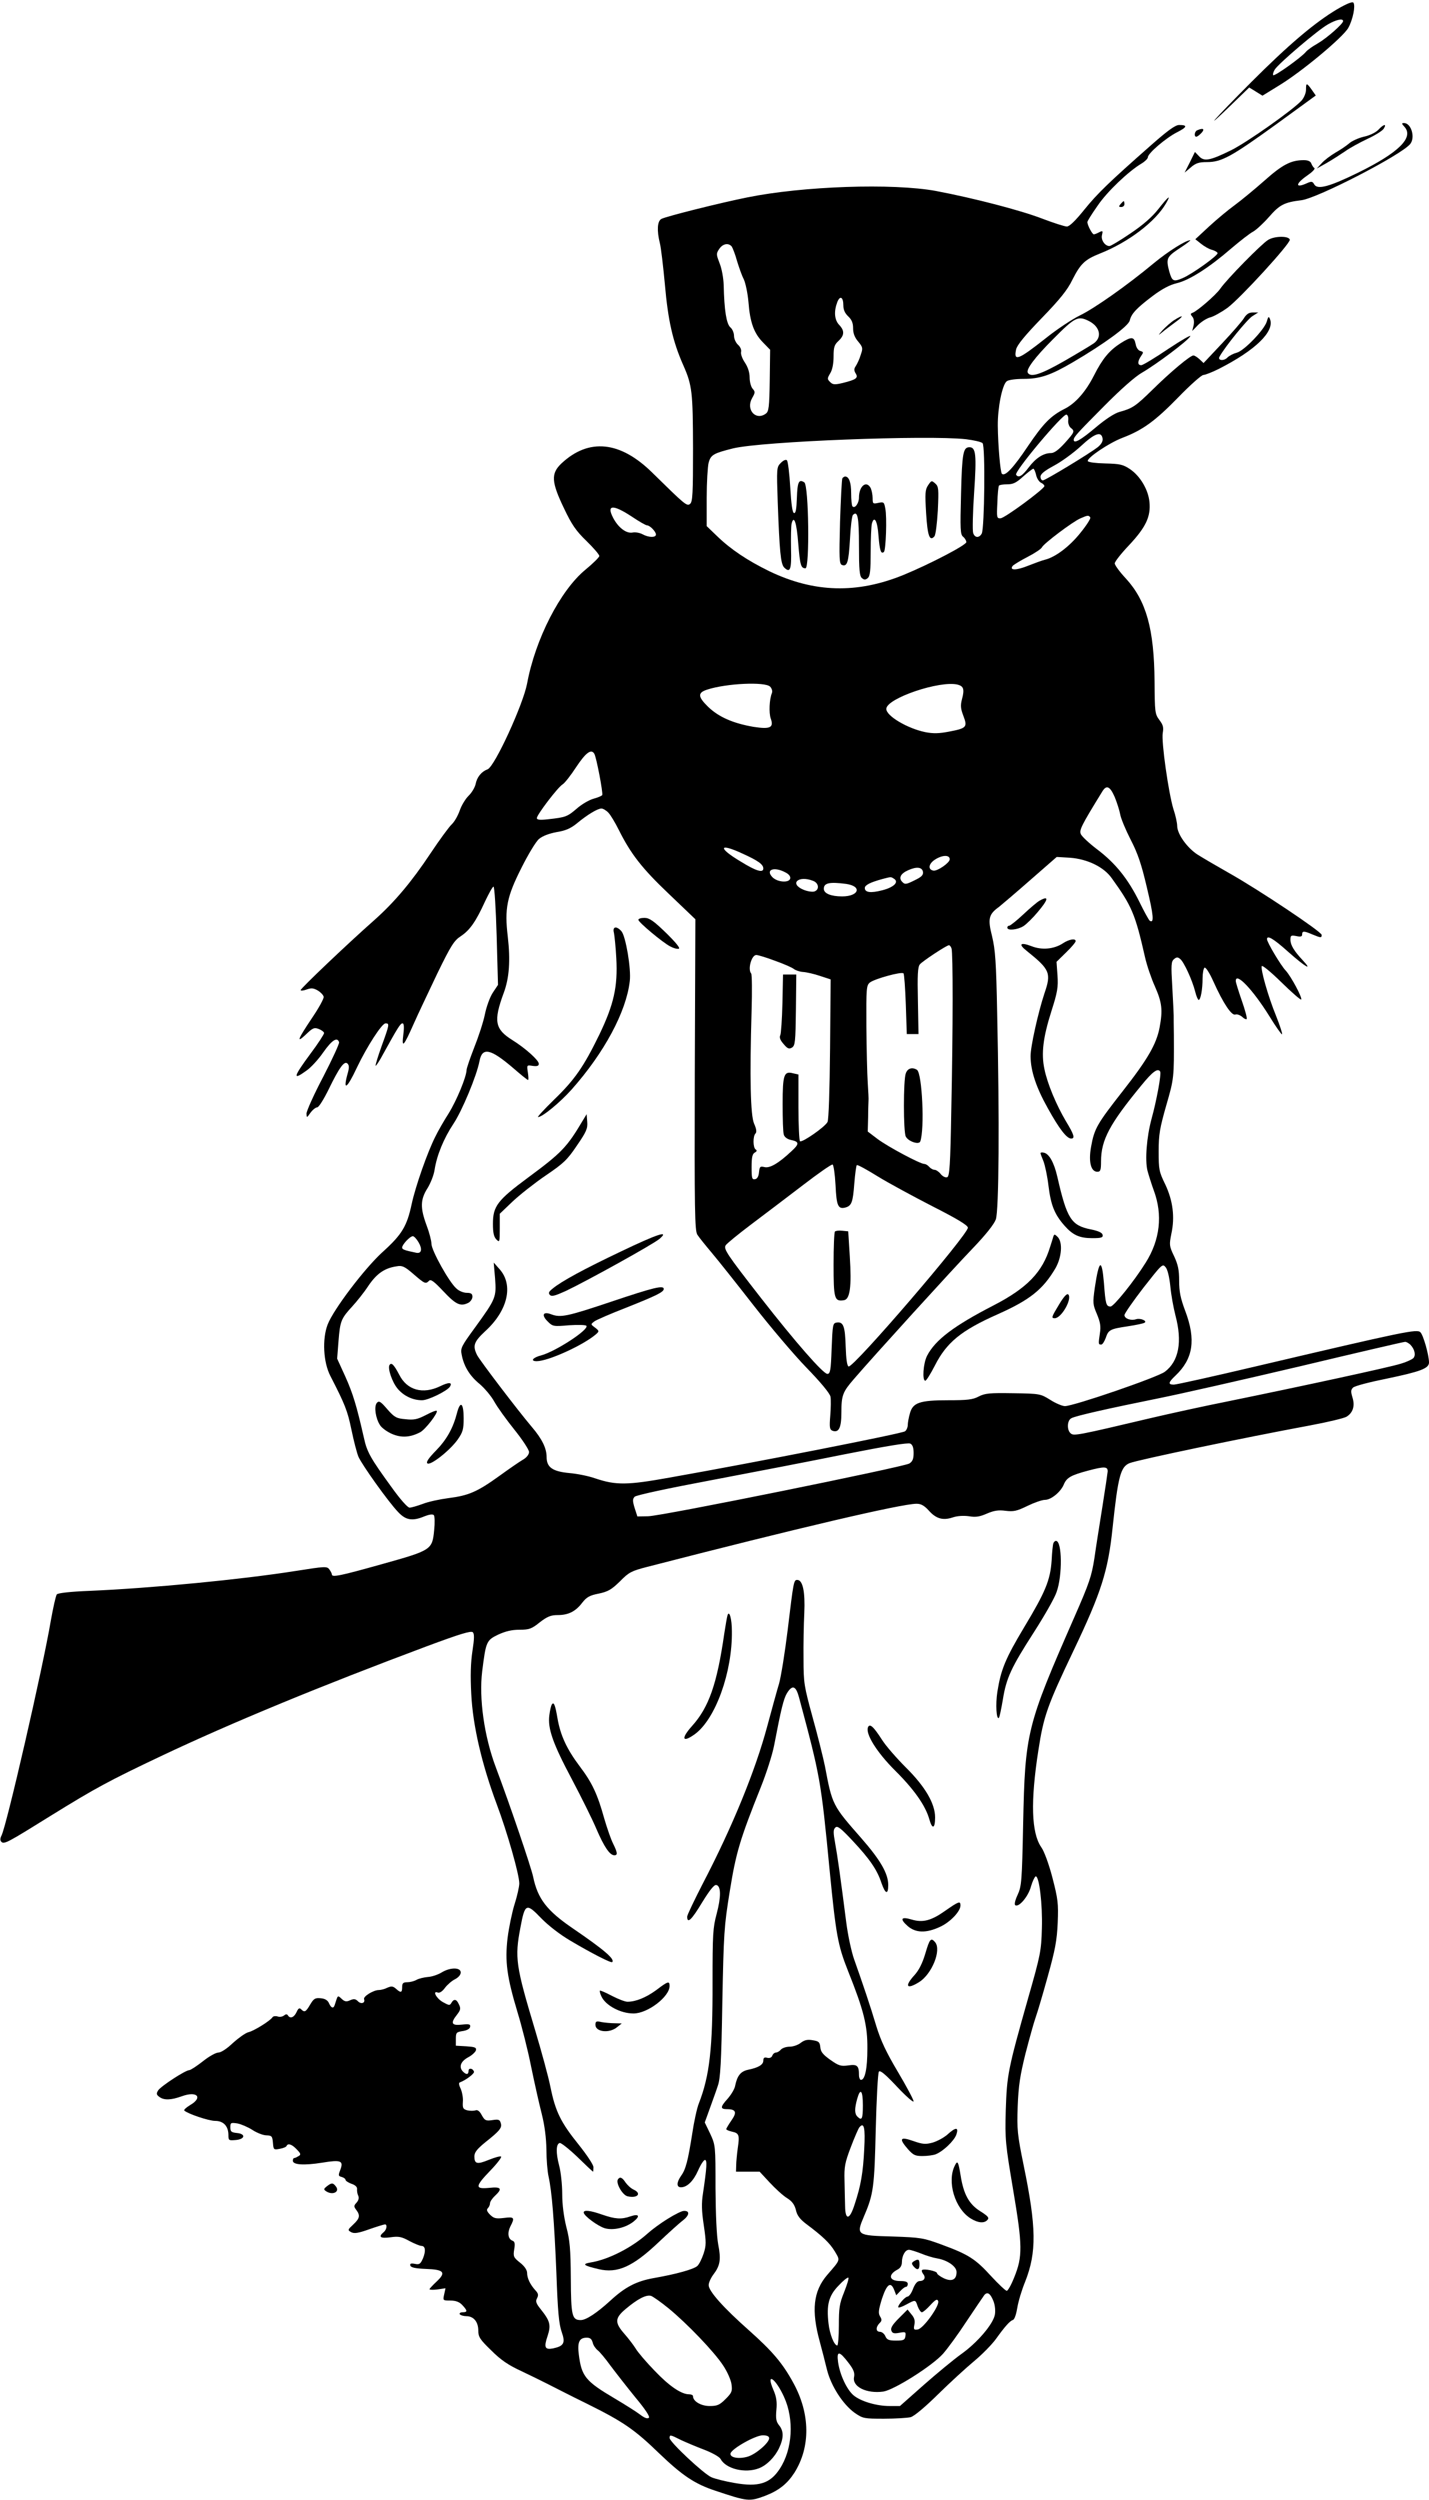 <?xml version="1.0" standalone="no"?>
<!DOCTYPE svg PUBLIC "-//W3C//DTD SVG 20010904//EN"
 "http://www.w3.org/TR/2001/REC-SVG-20010904/DTD/svg10.dtd">
<svg version="1.0" xmlns="http://www.w3.org/2000/svg"
 width="732pt" height="1280pt" viewBox="0 0 732 1280"
 preserveAspectRatio="xMidYMid meet">
<g transform="translate(0,1280) scale(0.1,-0.1)"
fill="#000000" stroke="none">
<path d="M6850 12753 c-116 -69 -249 -182 -440 -373 -194 -195 -257 -266 -107
-121 l96 93 34 -21 34 -21 86 53 c114 69 328 247 354 295 23 42 37 111 26 128
-5 7 -33 -4 -83 -33z m30 -61 c0 -14 -84 -88 -131 -115 -25 -14 -52 -33 -60
-43 -23 -28 -160 -126 -167 -119 -3 3 0 16 8 29 21 32 219 201 272 231 43 25
78 32 78 17z"/>
<path d="M6690 12341 c0 -17 -10 -41 -22 -55 -42 -47 -283 -217 -363 -256
-108 -53 -137 -58 -163 -30 l-21 22 -26 -53 -27 -53 32 27 c25 22 42 27 83 27
75 0 125 28 355 194 l202 147 -21 30 c-26 36 -29 36 -29 0z"/>
<path d="M7194 12151 c50 -55 -29 -133 -239 -236 -145 -71 -207 -88 -223 -59
-9 16 -14 16 -37 6 -61 -28 -61 -4 1 39 25 17 42 34 37 38 -5 3 -12 14 -16 24
-4 11 -17 17 -38 17 -66 0 -110 -23 -202 -105 -51 -45 -119 -101 -153 -126
-33 -24 -92 -73 -131 -109 l-70 -65 29 -23 c16 -13 40 -27 55 -31 15 -4 28
-11 30 -17 3 -12 -132 -109 -181 -129 -45 -19 -52 -15 -66 33 -18 68 -15 76
53 121 34 22 58 41 54 41 -22 0 -112 -56 -187 -118 -136 -113 -302 -230 -378
-267 -39 -19 -118 -71 -174 -116 -143 -113 -167 -122 -153 -58 5 22 44 70 131
160 92 95 132 144 157 196 42 83 64 104 142 135 146 58 284 163 338 257 28 48
13 37 -39 -29 -32 -41 -79 -82 -143 -125 -53 -36 -101 -65 -108 -65 -23 0 -45
32 -38 57 5 21 4 23 -14 14 -11 -6 -23 -11 -28 -11 -8 0 -33 47 -33 63 0 5 23
42 52 83 49 73 159 177 226 217 17 10 32 25 32 32 0 20 94 100 150 128 51 26
55 37 10 37 -19 0 -57 -27 -141 -101 -218 -192 -277 -249 -345 -333 -45 -56
-76 -86 -89 -86 -11 0 -67 18 -125 40 -114 44 -355 106 -545 142 -222 41 -683
25 -968 -33 -135 -27 -415 -97 -439 -110 -21 -11 -24 -59 -8 -124 6 -22 17
-118 26 -213 16 -183 40 -290 94 -412 46 -104 49 -138 50 -426 0 -230 -2 -273
-15 -284 -16 -14 -26 -5 -193 159 -165 163 -326 179 -466 48 -55 -52 -52 -95
14 -232 38 -80 60 -113 114 -165 36 -35 66 -70 66 -77 0 -6 -32 -38 -71 -70
-129 -106 -257 -356 -299 -583 -20 -107 -166 -425 -202 -439 -32 -12 -55 -40
-62 -77 -4 -17 -20 -44 -36 -59 -16 -16 -36 -49 -45 -75 -9 -26 -27 -58 -41
-71 -14 -13 -63 -80 -109 -149 -97 -146 -184 -249 -286 -340 -135 -119 -379
-351 -379 -360 0 -4 14 -3 30 3 25 9 35 8 58 -5 15 -9 28 -23 30 -32 2 -8 -24
-56 -58 -106 -75 -112 -85 -136 -33 -87 35 34 43 37 66 28 15 -6 27 -15 27
-21 0 -6 -31 -54 -70 -106 -88 -119 -93 -139 -20 -86 22 15 61 57 87 95 44 62
71 79 80 50 2 -6 -34 -85 -81 -176 -48 -91 -86 -176 -86 -189 1 -23 1 -23 21
5 11 15 27 27 34 27 8 0 34 42 59 93 54 111 80 147 96 131 9 -9 9 -22 1 -50
-26 -94 -4 -80 47 29 51 107 128 227 147 227 21 0 20 -6 -20 -116 -19 -53 -33
-99 -31 -101 2 -3 21 26 41 64 73 132 86 153 97 153 7 0 9 -18 4 -57 -9 -73 1
-63 52 52 22 50 77 165 121 258 70 144 87 171 121 193 47 31 78 76 124 177 20
42 39 77 44 77 5 0 12 -113 16 -251 l7 -252 -26 -39 c-15 -22 -33 -72 -41
-111 -8 -40 -33 -116 -55 -171 -21 -54 -39 -106 -39 -115 -1 -35 -50 -155 -93
-224 -25 -39 -55 -92 -67 -117 -41 -81 -101 -253 -121 -344 -24 -114 -50 -157
-146 -244 -92 -82 -256 -298 -285 -375 -28 -74 -22 -192 14 -262 75 -146 88
-178 108 -275 12 -58 28 -120 36 -139 17 -40 153 -231 203 -283 40 -43 74 -48
136 -22 23 9 41 12 47 6 5 -5 6 -39 2 -77 -10 -101 -13 -103 -267 -174 -214
-60 -257 -69 -257 -53 0 5 -6 16 -13 26 -12 16 -21 16 -172 -8 -279 -44 -734
-88 -1057 -102 -99 -4 -161 -11 -167 -18 -5 -6 -19 -68 -31 -136 -41 -242
-226 -1047 -252 -1098 -8 -16 -8 -26 -1 -33 14 -14 32 -4 257 136 223 138 295
177 561 303 361 171 820 360 1363 563 167 62 225 80 234 71 8 -8 8 -32 -2 -96
-9 -59 -11 -127 -6 -221 8 -161 54 -359 131 -565 54 -144 115 -359 115 -404 0
-17 -11 -65 -24 -106 -13 -41 -29 -119 -36 -173 -14 -121 -4 -198 51 -381 22
-72 54 -198 70 -280 17 -82 41 -190 54 -240 15 -60 23 -123 24 -183 0 -50 5
-112 11 -138 17 -77 29 -227 40 -493 7 -197 13 -263 27 -302 20 -57 12 -73
-44 -85 -42 -8 -48 5 -28 64 18 55 13 76 -34 135 -25 31 -29 42 -20 58 8 16 7
24 -9 41 -27 30 -42 62 -42 89 0 14 -13 34 -36 52 -33 26 -36 32 -30 68 5 29
3 40 -8 44 -24 9 -28 40 -12 73 24 46 21 51 -33 44 -41 -5 -52 -2 -71 17 -16
16 -19 25 -11 33 6 6 11 17 11 25 0 8 11 25 25 38 40 37 33 48 -30 41 -73 -7
-72 7 7 89 34 35 58 67 55 71 -4 4 -32 -4 -62 -16 -61 -25 -75 -22 -75 17 0
21 13 37 54 71 76 60 89 76 81 100 -5 18 -12 20 -43 15 -33 -5 -39 -2 -54 25
-11 21 -22 29 -32 25 -9 -3 -28 -3 -42 0 -22 6 -25 11 -23 44 2 20 -4 50 -11
66 -9 18 -11 31 -5 33 29 10 76 45 73 55 -6 18 -28 21 -28 4 0 -19 -11 -21
-28 -4 -23 23 -13 52 25 73 21 11 39 28 41 37 3 14 -6 17 -50 20 l-53 3 0 35
c0 32 3 35 35 40 21 3 36 11 38 21 3 14 -4 16 -42 12 -53 -6 -60 7 -25 51 18
23 20 32 10 52 -12 28 -26 31 -39 8 -8 -14 -12 -13 -43 4 -34 19 -56 61 -26
49 9 -3 23 6 36 24 12 16 35 36 51 44 18 9 30 23 30 35 0 27 -54 27 -98 0 -18
-11 -50 -22 -70 -23 -20 -2 -47 -8 -59 -15 -12 -7 -33 -12 -47 -12 -21 0 -26
-5 -26 -25 0 -29 -7 -31 -32 -8 -15 13 -23 14 -44 5 -13 -7 -33 -12 -44 -12
-27 0 -81 -33 -75 -47 7 -20 -16 -27 -32 -10 -12 12 -21 13 -39 5 -19 -9 -28
-8 -44 7 -21 19 -19 21 -35 -30 -6 -22 -19 -18 -30 8 -7 15 -20 23 -42 25 -29
3 -36 -2 -54 -32 -23 -39 -29 -42 -47 -24 -8 8 -14 5 -23 -15 -13 -28 -33 -35
-44 -17 -5 8 -11 7 -20 0 -8 -7 -23 -9 -34 -5 -10 3 -22 1 -25 -4 -11 -18 -96
-71 -124 -77 -15 -4 -50 -29 -79 -55 -30 -29 -61 -49 -74 -49 -13 0 -49 -20
-80 -45 -32 -25 -63 -45 -69 -45 -20 0 -147 -83 -160 -104 -10 -16 -9 -22 6
-33 24 -18 59 -17 115 3 79 29 110 -6 43 -45 -20 -12 -34 -25 -30 -28 16 -16
125 -53 158 -53 43 0 68 -27 68 -73 0 -27 2 -28 37 -25 49 4 53 32 6 36 -28 3
-33 7 -33 29 0 24 2 25 36 20 20 -4 55 -19 78 -34 23 -15 55 -27 71 -27 27 -1
30 -4 33 -38 3 -36 4 -37 35 -31 18 3 34 10 35 15 7 15 28 8 52 -18 21 -21 22
-27 10 -34 -8 -5 -18 -10 -22 -10 -5 0 -8 -6 -8 -14 0 -21 56 -25 150 -10 97
16 111 10 93 -37 -11 -28 -10 -32 7 -36 11 -3 20 -10 20 -15 0 -5 14 -14 30
-20 19 -6 30 -16 29 -27 -1 -9 1 -24 6 -34 5 -11 2 -24 -9 -36 -14 -15 -14
-20 -1 -37 21 -28 18 -43 -15 -74 -30 -28 -30 -29 -11 -40 16 -8 36 -5 92 15
40 14 76 25 81 25 13 0 9 -27 -7 -40 -29 -24 -17 -33 35 -26 42 6 57 3 97 -19
26 -14 54 -25 61 -25 21 0 24 -25 9 -63 -13 -30 -19 -34 -42 -29 -21 4 -26 1
-23 -9 3 -10 27 -15 80 -17 93 -3 105 -18 53 -66 -19 -18 -35 -35 -35 -38 0
-3 19 -4 41 -1 l41 6 -7 -32 c-7 -31 -6 -31 32 -31 28 0 46 -7 61 -23 27 -29
28 -37 1 -37 -11 0 -17 -5 -14 -10 3 -5 19 -10 34 -10 37 0 61 -29 61 -74 0
-32 8 -45 66 -101 49 -49 87 -75 152 -105 48 -23 110 -53 137 -67 28 -14 117
-60 199 -100 188 -93 246 -133 371 -254 121 -116 184 -158 290 -193 165 -55
173 -56 254 -26 70 27 113 61 150 118 83 132 82 301 -5 460 -55 101 -107 162
-227 269 -131 116 -207 201 -207 232 0 12 11 37 24 54 35 46 40 77 25 154 -8
43 -13 149 -14 288 0 219 0 220 -27 279 l-28 58 26 72 c14 39 33 91 41 116 13
36 18 119 23 425 7 357 9 391 38 570 32 199 52 266 160 536 28 70 58 164 67
210 37 193 49 240 66 269 28 45 46 38 62 -22 109 -407 112 -421 157 -888 32
-327 42 -381 93 -510 82 -205 101 -281 100 -400 0 -102 -12 -160 -33 -160 -5
0 -10 11 -10 24 0 49 -9 57 -55 50 -38 -5 -48 -2 -91 28 -38 27 -50 41 -52 65
-3 27 -8 31 -39 36 -27 5 -42 1 -61 -13 -13 -11 -39 -20 -57 -20 -18 0 -38 -7
-45 -15 -7 -8 -18 -15 -25 -15 -7 0 -16 -7 -19 -16 -4 -10 -14 -14 -26 -11
-15 4 -20 0 -20 -14 0 -21 -24 -36 -77 -47 -39 -8 -57 -30 -68 -85 -3 -15 -21
-45 -40 -66 -36 -40 -36 -51 -1 -51 46 0 52 -16 23 -57 -15 -22 -27 -42 -27
-45 0 -4 13 -9 29 -13 37 -8 40 -17 30 -85 -4 -30 -8 -70 -8 -87 l-1 -33 60 0
61 0 52 -56 c29 -31 68 -67 88 -79 27 -17 39 -34 46 -62 6 -27 20 -46 53 -71
83 -62 120 -97 146 -140 28 -48 31 -40 -39 -121 -71 -83 -82 -181 -38 -341 11
-41 28 -106 37 -144 21 -84 82 -178 142 -221 42 -29 48 -30 150 -30 59 0 120
4 137 8 18 5 74 52 140 117 60 59 144 136 185 170 41 34 91 85 112 114 46 64
71 92 87 97 8 3 17 31 22 62 5 32 23 92 40 133 60 152 58 279 -8 599 -32 157
-34 180 -30 300 4 105 12 157 40 270 20 77 43 160 52 185 9 25 37 119 62 210
38 136 47 184 51 275 4 100 1 121 -27 230 -18 69 -42 135 -57 156 -51 73 -56
234 -15 497 27 175 45 227 181 512 141 296 176 405 199 626 28 265 41 313 87
332 43 17 579 129 924 193 91 17 175 37 188 45 33 21 43 55 30 98 -9 30 -9 39
3 51 8 8 84 28 169 45 178 37 220 53 220 84 -1 40 -29 139 -44 154 -17 18 -79
5 -841 -174 -220 -52 -410 -94 -422 -94 -31 0 -29 11 8 46 91 86 106 184 50
332 -24 64 -31 98 -31 154 0 56 -6 83 -26 126 -25 52 -25 58 -14 114 19 86 8
170 -31 253 -32 65 -34 77 -34 170 0 86 6 119 39 235 40 138 40 141 39 360 -1
47 -1 92 -1 100 0 8 -3 74 -7 145 -7 114 -6 132 9 144 13 11 19 11 32 0 19
-16 61 -107 76 -166 6 -24 14 -43 18 -43 10 0 20 53 20 111 0 26 5 51 10 54 6
4 26 -27 46 -72 50 -111 93 -175 112 -168 8 3 23 -2 34 -11 10 -10 21 -15 24
-12 3 4 -8 46 -25 94 -17 49 -31 94 -31 101 0 48 88 -45 172 -180 33 -54 63
-96 65 -93 3 3 -11 45 -30 93 -41 100 -80 238 -74 256 2 7 47 -30 100 -82 53
-52 99 -92 102 -89 8 7 -52 119 -79 148 -25 26 -96 145 -96 161 0 22 32 4 110
-66 87 -77 127 -100 73 -42 -44 47 -63 78 -63 105 0 22 3 24 30 19 22 -5 30
-3 30 8 0 19 9 19 53 0 44 -18 47 -18 47 -2 0 16 -322 231 -475 317 -60 34
-132 76 -159 93 -54 34 -106 106 -106 148 0 14 -8 53 -19 85 -25 81 -63 347
-55 391 5 28 2 41 -17 66 -23 31 -24 40 -25 197 -2 269 -42 414 -148 529 -31
33 -56 68 -56 76 0 9 33 51 74 94 86 92 111 146 104 220 -6 64 -48 134 -100
169 -36 24 -52 27 -127 29 -47 1 -87 6 -89 12 -5 16 107 92 177 119 105 40
168 86 287 208 61 63 119 114 128 114 9 0 45 14 79 31 189 96 288 193 262 256
-6 15 -9 12 -16 -13 -12 -42 -117 -151 -154 -160 -16 -4 -38 -15 -48 -25 -18
-19 -52 -15 -40 5 28 51 143 192 168 207 l30 19 -28 0 c-19 0 -32 -8 -45 -29
-9 -15 -60 -74 -112 -129 l-95 -101 -20 19 c-12 11 -26 20 -32 20 -16 0 -118
-85 -210 -176 -86 -84 -102 -95 -168 -113 -26 -7 -72 -37 -124 -81 -75 -63
-111 -84 -111 -62 0 15 20 36 156 173 85 86 160 152 194 171 71 41 232 161
247 186 6 10 -44 -19 -112 -64 -68 -46 -131 -84 -139 -84 -20 0 -20 19 -1 47
13 19 13 21 -4 26 -10 2 -21 17 -24 36 -8 38 -21 39 -78 3 -57 -37 -92 -79
-135 -164 -42 -83 -94 -142 -148 -170 -74 -37 -111 -75 -191 -193 -75 -112
-117 -156 -133 -141 -8 9 -20 145 -21 246 -1 93 23 211 46 228 9 7 46 12 85
12 85 0 139 18 255 86 160 94 283 184 290 213 8 34 33 62 118 126 48 36 86 56
123 65 64 15 166 80 279 178 46 39 96 78 112 86 16 9 53 43 81 75 55 63 78 75
167 86 83 11 508 230 556 287 28 33 6 108 -31 108 -13 0 -13 -3 2 -19z m-3446
-613 c5 -7 18 -40 27 -73 10 -33 25 -76 35 -95 9 -19 20 -72 24 -117 8 -104
28 -159 74 -206 l37 -38 -2 -157 c-2 -137 -5 -159 -20 -170 -52 -38 -104 21
-70 80 16 28 16 32 2 48 -8 9 -15 35 -15 57 0 26 -9 53 -24 76 -14 20 -22 44
-20 54 3 11 -3 26 -15 37 -12 11 -21 31 -21 46 0 15 -8 35 -19 44 -20 18 -31
87 -34 216 -1 36 -10 86 -21 112 -17 45 -18 49 -2 73 18 27 47 33 64 13z m572
-302 c0 -22 8 -40 25 -56 18 -17 25 -34 25 -61 0 -26 8 -47 26 -68 24 -29 25
-34 13 -68 -6 -21 -18 -46 -25 -57 -10 -14 -10 -23 -1 -38 15 -23 3 -32 -66
-49 -42 -10 -51 -9 -65 5 -15 15 -15 18 1 45 11 18 17 50 17 86 0 47 4 60 25
79 31 29 32 53 3 83 -24 26 -27 69 -9 116 14 36 31 26 31 -17z m1260 -81 c55
-29 66 -82 23 -113 -16 -11 -84 -52 -152 -91 -119 -68 -171 -85 -186 -60 -11
16 36 79 128 171 114 115 129 123 187 93z m-108 -507 c-2 -13 4 -31 12 -38 23
-18 21 -22 -30 -79 -32 -35 -54 -51 -70 -51 -39 0 -78 -25 -115 -74 -33 -44
-52 -55 -64 -37 -10 17 240 314 258 308 7 -2 11 -15 9 -29z m176 -94 c2 -14
-7 -29 -24 -43 -43 -34 -270 -171 -282 -171 -7 0 -12 9 -12 19 0 14 20 30 68
56 38 20 100 65 138 100 72 67 106 79 112 39z m-700 -3 c41 -5 79 -14 85 -20
15 -15 10 -436 -4 -463 -13 -24 -36 -23 -44 3 -4 12 -2 105 5 208 13 193 9
231 -24 231 -32 0 -38 -29 -43 -237 -5 -185 -4 -210 11 -222 9 -7 16 -20 16
-27 0 -15 -188 -113 -322 -168 -238 -97 -457 -91 -685 18 -113 55 -200 113
-270 181 l-53 51 0 145 c0 79 5 160 10 180 11 40 25 48 125 73 147 36 998 69
1193 47z m359 -181 c3 -17 14 -35 24 -41 11 -5 19 -13 19 -18 0 -14 -204 -165
-225 -165 -19 -1 -20 4 -16 79 1 44 5 83 8 88 2 4 21 7 42 7 31 0 47 8 82 40
24 21 47 39 52 40 4 0 10 -14 14 -30z m-2071 -215 c37 -25 72 -45 78 -45 15 0
46 -32 46 -47 0 -17 -38 -16 -70 2 -14 7 -36 11 -50 8 -32 -6 -74 26 -100 77
-34 66 0 68 96 5z m2349 -5 c3 -5 -20 -41 -51 -79 -56 -70 -128 -124 -181
-137 -16 -4 -54 -18 -87 -31 -59 -24 -98 -25 -78 0 6 6 40 27 77 46 37 19 69
41 72 48 7 18 158 132 198 149 37 16 42 17 50 4z m-1640 -866 c9 -10 13 -23 9
-33 -13 -32 -16 -100 -6 -130 17 -47 -3 -56 -87 -43 -105 18 -179 50 -234 103
-53 52 -54 72 -4 88 98 32 296 41 322 15z m962 10 c29 -8 34 -24 21 -73 -9
-34 -7 -50 7 -87 22 -57 16 -63 -72 -80 -52 -10 -81 -11 -123 -3 -92 19 -200
83 -200 119 0 54 277 148 367 124z m-1863 -353 c11 -17 46 -203 41 -212 -3 -5
-24 -13 -45 -19 -22 -6 -60 -28 -85 -50 -49 -42 -57 -45 -147 -55 -43 -5 -58
-3 -58 6 0 17 106 156 131 172 11 6 43 47 71 90 48 72 76 94 92 68z m2666
-222 c12 -29 24 -68 28 -88 3 -20 27 -78 53 -129 37 -71 56 -127 84 -247 34
-142 38 -184 15 -170 -5 3 -29 47 -54 98 -58 117 -122 197 -216 268 -41 31
-78 66 -83 77 -10 21 1 43 110 220 21 34 39 26 63 -29z m-2593 -81 c12 -13 35
-52 53 -88 61 -122 118 -196 256 -327 l136 -130 -3 -796 c-2 -699 0 -798 13
-819 8 -13 42 -55 74 -93 33 -39 129 -160 214 -269 85 -109 207 -253 271 -319
73 -75 119 -131 123 -148 3 -14 2 -59 -1 -98 -5 -60 -3 -71 11 -77 32 -12 46
14 46 92 0 90 6 106 67 176 98 114 500 556 604 664 69 72 111 125 120 150 16
44 19 507 7 1054 -5 266 -10 328 -26 395 -23 90 -18 113 35 151 15 12 88 74
162 139 l134 117 68 -4 c90 -7 173 -47 214 -105 103 -143 120 -183 170 -403 9
-41 32 -109 51 -151 36 -82 41 -120 24 -210 -16 -85 -61 -163 -188 -325 -133
-170 -146 -192 -163 -286 -14 -77 -1 -128 32 -128 16 0 19 8 19 53 0 110 44
192 208 391 57 70 83 88 95 69 7 -11 -19 -151 -44 -241 -25 -92 -35 -212 -21
-267 6 -22 20 -67 32 -100 47 -126 32 -254 -41 -370 -59 -95 -164 -225 -180
-225 -23 0 -26 12 -34 119 -11 130 -25 123 -47 -23 -11 -79 -10 -86 11 -135
17 -42 21 -62 15 -99 -8 -54 -8 -57 7 -57 6 0 16 15 23 34 14 42 22 46 115 60
40 6 78 14 84 18 15 9 -21 25 -43 18 -27 -9 -60 3 -60 21 0 8 44 71 97 140 95
121 98 125 114 105 10 -12 19 -50 24 -98 4 -43 16 -109 26 -148 36 -135 18
-235 -54 -289 -36 -28 -467 -176 -512 -176 -13 0 -47 14 -75 32 -50 31 -53 32
-190 34 -120 2 -144 0 -177 -17 -30 -16 -59 -19 -155 -19 -147 0 -182 -12
-197 -67 -6 -21 -11 -48 -11 -59 0 -12 -6 -27 -14 -33 -12 -11 -770 -160
-1206 -237 -217 -39 -274 -40 -381 -4 -34 12 -94 24 -131 27 -87 8 -118 29
-118 82 0 45 -23 93 -78 157 -71 84 -263 336 -278 365 -24 48 -17 68 42 123
115 105 145 235 74 316 l-31 35 7 -81 c7 -97 5 -103 -103 -252 -70 -96 -75
-105 -68 -139 11 -59 41 -108 91 -149 25 -21 60 -62 76 -91 16 -29 63 -94 104
-145 41 -51 74 -102 74 -113 0 -12 -12 -28 -29 -38 -16 -9 -70 -46 -121 -83
-115 -83 -159 -102 -262 -115 -46 -6 -106 -19 -133 -30 -28 -10 -58 -19 -67
-19 -10 0 -48 43 -91 103 -109 150 -127 181 -143 255 -37 163 -56 226 -95 313
l-42 92 7 90 c8 102 13 115 70 177 23 25 61 72 83 106 43 63 83 91 146 100 27
5 40 -1 85 -40 58 -50 62 -52 80 -34 9 9 26 -4 74 -55 64 -68 88 -79 129 -57
10 6 19 20 19 30 0 15 -7 20 -29 20 -17 0 -41 10 -54 23 -38 34 -127 195 -127
228 0 16 -11 58 -25 95 -33 89 -32 132 5 190 16 26 32 67 36 93 11 74 47 162
97 237 44 66 119 246 133 320 14 74 56 65 174 -36 38 -33 71 -60 75 -60 3 0 2
17 -1 38 -6 39 -6 39 25 34 23 -3 31 0 31 11 0 18 -68 79 -135 121 -90 56 -98
97 -45 241 29 77 35 168 21 289 -17 144 -5 204 71 354 34 68 74 134 89 146 17
15 52 28 89 35 46 7 73 19 104 44 54 45 107 77 127 77 8 0 25 -10 36 -22z
m689 -210 c77 -35 104 -54 104 -75 0 -24 -36 -14 -115 35 -121 72 -113 98 11
40z m1059 -28 c0 -18 -64 -62 -84 -58 -30 6 -24 37 11 58 37 23 73 23 73 0z
m-137 -65 c2 -16 -8 -26 -44 -43 -42 -21 -49 -22 -62 -8 -20 20 -9 43 30 60
44 20 72 16 76 -9z m-707 -1 c19 -9 29 -21 27 -32 -5 -24 -65 -20 -91 6 -37
38 6 56 64 26z m559 -34 c26 -17 -2 -44 -62 -59 -58 -15 -88 -11 -88 12 0 15
28 29 90 46 46 12 43 12 60 1z m-416 -10 c31 -11 35 -46 7 -55 -11 -3 -36 1
-55 9 -74 31 -27 75 48 46z m170 -16 c84 -12 66 -64 -20 -64 -58 0 -94 15 -94
39 0 30 29 36 114 25z m540 -330 c8 -21 8 -404 -1 -827 -5 -287 -9 -340 -21
-345 -9 -3 -23 4 -33 16 -9 12 -24 22 -32 22 -8 0 -20 7 -27 15 -7 8 -18 15
-25 15 -22 0 -188 89 -240 128 l-50 38 2 74 c0 41 2 80 2 85 1 6 -1 46 -4 90
-3 44 -6 174 -7 289 -1 197 0 210 18 225 24 19 162 57 172 47 4 -4 9 -76 12
-159 l5 -152 30 0 30 0 -3 170 c-3 131 -1 174 10 187 13 16 137 98 149 98 4 0
10 -7 13 -16z m-903 -64 c45 -16 88 -35 96 -42 9 -7 30 -14 47 -15 17 -1 56
-10 86 -20 l55 -18 -3 -355 c-2 -214 -7 -363 -13 -375 -12 -25 -129 -106 -141
-99 -4 3 -8 81 -8 174 l0 168 -27 6 c-47 13 -54 -6 -54 -157 0 -75 2 -146 6
-157 4 -13 18 -23 36 -27 44 -9 45 -20 2 -59 -65 -61 -110 -87 -137 -80 -22 5
-25 3 -28 -26 -2 -22 -9 -34 -20 -36 -16 -3 -18 5 -18 62 0 50 4 67 16 74 11
6 13 11 5 16 -14 9 -15 68 -1 82 7 7 5 23 -7 50 -19 43 -23 236 -13 579 3 99
2 184 -2 190 -19 22 2 95 26 95 9 0 52 -13 97 -30z m309 -1149 c5 -106 13
-124 51 -114 31 9 38 26 45 121 4 51 10 94 13 96 4 3 51 -23 106 -57 55 -34
181 -102 280 -153 128 -65 181 -97 183 -110 4 -32 -586 -719 -611 -711 -8 2
-13 39 -15 102 -3 104 -12 128 -46 123 -20 -3 -21 -11 -26 -133 -4 -113 -7
-130 -22 -130 -21 0 -164 163 -341 390 -173 222 -191 249 -180 268 4 8 64 57
133 109 69 52 188 142 265 201 77 59 144 106 150 104 5 -2 12 -49 15 -106z
m-2136 -292 c20 -34 16 -59 -11 -54 -62 13 -73 17 -73 27 0 15 40 58 55 58 6
0 19 -14 29 -31z m5080 -524 c23 -23 30 -56 15 -70 -8 -7 -36 -20 -64 -28 -52
-17 -505 -115 -887 -193 -121 -24 -298 -63 -392 -85 -380 -90 -395 -92 -411
-79 -21 17 -19 67 3 78 21 12 185 49 447 102 110 22 436 96 725 164 289 69
530 125 537 125 6 1 18 -6 27 -14z m-2544 -555 c0 -30 -5 -43 -22 -54 -31 -18
-1268 -269 -1338 -270 l-55 -1 -14 43 c-11 37 -11 46 0 58 8 8 170 43 389 84
206 39 517 99 690 134 208 41 321 60 333 54 12 -6 17 -21 17 -48z m994 -95
c-1 -11 -13 -92 -27 -180 -14 -88 -33 -207 -41 -264 -14 -91 -26 -127 -102
-300 -245 -559 -253 -590 -263 -1061 -6 -293 -8 -318 -28 -362 -14 -30 -18
-50 -12 -54 19 -11 67 46 80 96 8 27 19 50 24 52 18 5 36 -143 32 -267 -3
-113 -7 -135 -70 -355 -104 -367 -109 -394 -115 -575 -4 -154 -2 -171 38 -409
48 -285 49 -340 5 -448 -15 -38 -32 -68 -38 -68 -6 0 -42 34 -80 75 -80 88
-116 111 -252 161 -95 35 -107 37 -253 42 -185 5 -187 7 -146 104 49 114 53
149 60 445 4 155 11 288 16 295 6 9 31 -11 93 -77 46 -49 85 -83 85 -75 0 8
-36 76 -80 150 -60 101 -88 160 -111 235 -31 104 -70 219 -114 343 -14 40 -32
125 -40 188 -30 234 -45 341 -57 406 -10 55 -10 70 1 80 10 11 27 -2 88 -67
88 -94 126 -149 148 -216 20 -58 35 -63 35 -11 0 59 -41 129 -140 242 -145
165 -147 168 -184 365 -9 44 -37 157 -63 250 -44 161 -47 177 -47 300 -1 72 1
177 4 235 5 110 -8 170 -36 170 -18 0 -19 -6 -49 -255 -14 -115 -34 -239 -44
-275 -11 -36 -38 -135 -61 -220 -60 -224 -177 -512 -331 -807 -43 -84 -79
-159 -79 -167 0 -38 22 -18 75 70 40 65 63 94 74 92 25 -5 25 -61 2 -148 -19
-70 -21 -104 -21 -351 1 -337 -15 -478 -70 -619 -10 -25 -25 -94 -34 -155 -22
-139 -33 -183 -57 -216 -24 -34 -24 -59 -1 -59 32 0 64 32 88 86 13 30 29 54
35 54 12 0 10 -37 -10 -171 -8 -50 -7 -90 4 -163 13 -88 13 -103 -1 -146 -9
-27 -23 -55 -32 -63 -19 -17 -109 -42 -224 -62 -88 -16 -145 -45 -221 -115
-70 -64 -125 -100 -152 -100 -45 0 -50 21 -51 214 -1 150 -5 195 -23 263 -13
53 -21 113 -21 169 0 47 -7 113 -16 146 -17 66 -16 109 3 115 6 2 47 -30 90
-71 43 -42 79 -76 81 -76 1 0 2 10 2 23 0 12 -33 62 -77 117 -91 113 -118 169
-143 292 -10 51 -46 183 -79 293 -99 330 -105 369 -75 526 23 123 30 126 106
47 38 -39 98 -85 151 -116 108 -64 208 -115 213 -109 15 15 -41 63 -205 175
-130 89 -177 150 -200 262 -11 51 -118 366 -191 560 -60 159 -87 354 -70 492
19 153 22 159 82 188 37 17 70 25 109 25 49 0 62 4 104 38 39 30 57 37 92 37
55 0 92 19 126 64 22 28 38 37 84 46 48 10 66 21 109 63 46 47 59 53 140 74
764 197 1302 323 1379 323 23 0 39 -9 62 -34 37 -42 72 -53 123 -36 24 8 55
10 84 6 35 -6 56 -2 92 14 36 15 58 19 95 14 40 -5 57 -2 112 25 35 17 75 31
90 31 31 0 80 40 96 78 15 36 36 48 126 72 83 22 100 21 99 -5z m-1254 -3245
c0 -70 -5 -81 -28 -58 -15 15 -15 41 -1 91 16 58 29 44 29 -33z m7 -224 c-6
-121 -17 -187 -49 -283 -25 -80 -48 -85 -49 -10 -1 28 -2 88 -3 132 -2 70 2
91 32 170 19 50 39 96 44 102 24 29 31 -2 25 -111z m291 -535 c26 -11 63 -22
82 -25 53 -9 100 -41 100 -70 0 -39 -24 -51 -65 -32 -19 9 -35 21 -35 26 0 11
-68 25 -77 16 -3 -3 0 -12 6 -20 15 -18 6 -36 -18 -36 -12 0 -24 -14 -34 -40
-8 -22 -21 -40 -29 -40 -13 -1 -53 -48 -46 -55 2 -3 21 4 41 15 47 25 46 26
58 -10 6 -16 16 -30 21 -30 6 0 25 16 44 37 27 29 35 33 40 20 8 -23 -76 -141
-105 -145 -20 -3 -22 0 -17 25 4 20 0 35 -15 52 l-20 25 -45 -45 c-33 -33 -43
-50 -38 -63 5 -14 14 -16 41 -11 32 6 34 4 31 -17 -3 -20 -9 -23 -48 -23 -37
0 -47 4 -55 23 -5 12 -18 22 -27 22 -22 0 -23 23 -3 44 13 12 13 19 3 35 -10
17 -8 32 10 91 25 75 45 90 63 43 l10 -26 20 21 c11 12 24 22 29 22 6 0 10 7
10 15 0 11 -11 15 -39 15 -57 0 -64 32 -13 59 14 7 22 21 22 37 0 34 17 64 36
64 8 0 36 -9 62 -19z m-394 -198 c-24 -59 -27 -81 -27 -170 0 -57 -4 -103 -8
-103 -16 0 -39 58 -45 113 -11 95 1 142 52 194 24 26 47 44 50 40 3 -3 -7 -36
-22 -74z m765 -46 c8 -21 11 -50 7 -70 -9 -48 -90 -143 -172 -201 -39 -28
-125 -99 -192 -158 l-122 -108 -53 0 c-68 0 -148 24 -185 55 -34 29 -70 105
-79 170 -8 59 6 58 52 -2 28 -36 34 -53 30 -74 -11 -50 64 -87 150 -75 56 9
251 132 306 194 23 26 78 101 121 167 44 66 85 126 90 133 16 19 31 9 47 -31z
m-1664 -37 c96 -79 234 -223 279 -292 21 -31 40 -74 43 -96 5 -36 2 -44 -30
-76 -31 -31 -43 -36 -82 -36 -44 0 -85 24 -85 50 0 6 -9 10 -20 10 -40 0 -102
42 -177 121 -43 44 -86 95 -96 112 -11 18 -37 52 -58 76 -51 58 -50 81 6 128
62 52 105 74 130 67 11 -4 52 -33 90 -64z m-389 -175 c3 -14 15 -31 25 -39 10
-7 40 -43 66 -79 27 -36 84 -109 127 -162 51 -61 76 -99 70 -105 -7 -7 -23 -1
-45 16 -18 14 -77 51 -129 82 -151 89 -171 114 -185 225 -8 64 2 87 41 87 17
0 25 -7 30 -25z m980 -278 c53 -115 44 -269 -22 -369 -49 -75 -108 -94 -232
-72 -46 8 -99 21 -117 29 -39 16 -215 181 -215 201 0 18 3 18 58 -10 26 -12
80 -35 120 -50 41 -16 77 -36 83 -47 27 -51 126 -75 196 -48 40 15 82 57 104
104 24 51 24 87 0 116 -15 19 -18 34 -14 79 4 41 0 67 -15 102 -41 94 10 62
54 -35z m-76 -212 c0 -23 -67 -81 -109 -94 -47 -14 -93 -5 -89 16 5 24 127 93
165 93 22 0 33 -5 33 -15z"/>
<path d="M4000 10430 c-22 -22 -22 -26 -16 -204 9 -249 15 -314 33 -332 31
-30 38 -11 35 97 -1 57 0 115 3 128 12 47 26 4 34 -102 9 -112 14 -127 37
-127 22 0 17 426 -6 440 -28 18 -35 3 -38 -79 -2 -59 -6 -81 -15 -78 -8 2 -14
46 -19 132 -4 71 -12 133 -17 138 -5 5 -17 1 -31 -13z"/>
<path d="M4315 10351 c-3 -5 -8 -106 -12 -224 -5 -189 -4 -214 10 -220 27 -10
34 14 41 132 3 63 10 119 15 124 24 24 31 -9 31 -157 0 -124 3 -156 15 -166
12 -10 18 -10 30 0 12 10 15 38 15 134 0 66 3 131 6 144 12 45 29 15 34 -61 6
-76 13 -97 28 -83 10 10 16 178 7 222 -6 33 -8 35 -36 29 -27 -6 -29 -5 -29
25 0 17 -5 40 -10 51 -22 41 -60 10 -60 -49 0 -29 -21 -58 -33 -45 -4 3 -7 34
-7 68 0 55 -11 85 -31 85 -4 0 -10 -4 -14 -9z"/>
<path d="M4754 10315 c-15 -22 -16 -41 -10 -143 7 -115 18 -146 42 -119 7 7
14 66 18 133 5 111 4 123 -13 138 -19 17 -20 16 -37 -9z"/>
<path d="M5325 8188 c-11 -6 -48 -37 -83 -70 -34 -32 -67 -58 -72 -58 -6 0
-10 -4 -10 -10 0 -17 53 -11 83 8 15 10 48 42 72 71 56 66 60 87 10 59z"/>
<path d="M3270 8090 c0 -12 124 -116 163 -136 16 -9 35 -14 44 -12 9 2 -13 30
-65 81 -65 63 -86 77 -111 77 -17 0 -31 -4 -31 -10z"/>
<path d="M3145 8023 c3 -16 9 -74 12 -130 8 -146 -13 -237 -87 -391 -80 -164
-126 -231 -233 -334 -50 -49 -86 -88 -81 -88 22 0 112 74 172 141 167 188 280
398 298 555 8 62 -21 232 -43 256 -26 29 -47 23 -38 -9z"/>
<path d="M5445 7970 c-45 -30 -108 -36 -161 -15 -57 22 -69 11 -26 -23 121
-97 128 -114 92 -219 -31 -93 -72 -274 -71 -323 1 -74 28 -157 88 -264 58
-105 97 -156 120 -156 21 0 15 20 -27 89 -49 83 -95 192 -110 267 -17 79 -7
162 36 297 31 97 35 122 31 182 l-5 70 49 48 c27 26 49 52 49 58 0 15 -33 10
-65 -11z"/>
<path d="M2985 7062 c-80 -135 -107 -164 -279 -291 -158 -117 -181 -147 -181
-238 0 -46 5 -67 18 -80 16 -16 17 -14 17 57 l0 75 65 62 c36 34 112 94 169
133 93 63 112 81 161 154 49 71 56 88 53 122 l-3 39 -20 -33z"/>
<path d="M5330 6895 c0 -3 7 -22 15 -41 8 -20 20 -77 26 -127 12 -98 31 -145
81 -202 43 -49 77 -65 143 -65 47 0 56 3 53 17 -2 11 -21 20 -61 28 -100 20
-122 55 -171 270 -17 73 -42 118 -70 123 -9 2 -16 1 -16 -3z"/>
<path d="M3179 6391 c-187 -89 -304 -152 -349 -190 -19 -15 -22 -22 -13 -32 9
-9 27 -4 80 20 108 51 453 242 482 268 52 45 -10 25 -200 -66z"/>
<path d="M5396 6469 c-2 -8 -10 -32 -17 -54 -39 -129 -117 -210 -289 -299
-204 -105 -299 -177 -341 -258 -20 -39 -26 -128 -9 -128 5 0 27 35 49 78 60
118 134 179 321 262 166 74 232 127 296 235 33 57 39 135 11 162 -14 14 -17
14 -21 2z"/>
<path d="M3132 6135 c-227 -76 -260 -83 -308 -65 -42 16 -52 -3 -19 -36 26
-26 29 -27 110 -20 47 3 86 2 89 -3 13 -20 -158 -131 -231 -151 -44 -11 -58
-30 -24 -30 59 0 239 82 304 138 17 15 17 17 -5 34 -23 17 -23 17 -3 32 11 8
85 40 165 71 153 61 190 79 190 95 0 20 -51 8 -268 -65z"/>
<path d="M5426 6122 c-40 -66 -42 -72 -23 -72 34 0 91 100 69 122 -6 6 -22
-10 -46 -50z"/>
<path d="M1995 5810 c-10 -17 14 -88 42 -121 31 -37 78 -59 125 -59 32 0 130
48 143 70 14 23 -7 23 -50 2 -89 -43 -170 -21 -210 59 -27 51 -40 65 -50 49z"/>
<path d="M1930 5616 c-15 -19 -6 -79 17 -114 8 -13 35 -33 60 -44 48 -21 93
-19 145 8 27 14 94 101 85 110 -3 3 -28 -7 -56 -22 -43 -22 -61 -26 -104 -21
-46 4 -56 9 -93 51 -35 41 -43 45 -54 32z"/>
<path d="M2341 5565 c-20 -78 -53 -137 -109 -194 -36 -37 -50 -57 -43 -64 14
-14 114 64 155 121 27 39 31 52 31 110 0 79 -17 92 -34 27z"/>
<path d="M4640 7304 c-13 -33 -13 -300 0 -324 13 -25 67 -43 74 -25 23 62 10
350 -17 367 -24 15 -48 8 -57 -18z"/>
<path d="M4008 7663 c-2 -82 -7 -155 -11 -164 -6 -11 0 -26 17 -45 20 -24 28
-27 43 -18 16 10 18 29 20 193 l2 181 -34 0 -34 0 -3 -147z"/>
<path d="M4277 6494 c-4 -4 -7 -80 -7 -169 0 -175 4 -190 52 -183 32 4 41 67
31 226 l-8 127 -30 3 c-17 2 -34 0 -38 -4z"/>
<path d="M5396 4898 c-3 -7 -7 -47 -9 -88 -7 -101 -31 -160 -140 -341 -97
-162 -120 -218 -138 -332 -10 -64 -5 -146 8 -133 3 3 12 45 20 93 18 111 42
163 159 345 52 81 105 173 116 205 31 85 29 263 -3 263 -5 0 -11 -6 -13 -12z"/>
<path d="M3727 4530 c-3 -8 -10 -51 -17 -95 -37 -258 -79 -378 -166 -474 -57
-64 -49 -87 15 -41 106 77 193 318 190 528 0 62 -13 108 -22 82z"/>
<path d="M2826 4071 c-3 -5 -9 -29 -12 -54 -9 -67 17 -143 115 -327 48 -91
105 -205 126 -255 40 -93 69 -135 92 -135 18 0 16 14 -6 59 -11 21 -31 79 -46
130 -34 123 -62 183 -125 266 -67 89 -99 159 -114 245 -12 70 -19 89 -30 71z"/>
<path d="M4446 3955 c-13 -34 46 -128 137 -219 100 -99 157 -181 177 -250 15
-55 30 -51 30 8 0 71 -51 158 -150 256 -47 47 -102 110 -121 140 -45 70 -64
87 -73 65z"/>
<path d="M4842 3016 c-72 -51 -115 -62 -172 -45 -54 16 -62 4 -22 -32 41 -37
96 -39 168 -5 52 24 104 79 104 109 0 24 -8 22 -78 -27z"/>
<path d="M4740 2797 c-15 -50 -33 -86 -56 -111 -52 -57 -40 -75 23 -36 66 40
117 165 83 205 -21 25 -28 18 -50 -58z"/>
<path d="M3362 2610 c-52 -38 -105 -60 -148 -60 -12 0 -48 14 -79 30 -32 17
-60 29 -62 27 -2 -3 1 -16 8 -30 21 -46 98 -87 164 -87 73 0 185 86 185 141 0
27 -9 24 -68 -21z"/>
<path d="M3050 2432 c0 -37 72 -45 111 -12 l24 19 -36 1 c-20 0 -51 3 -68 6
-26 6 -31 4 -31 -14z"/>
<path d="M4853 1870 c-18 -16 -52 -34 -75 -41 -37 -10 -51 -9 -100 8 -68 24
-75 13 -27 -42 27 -30 37 -35 74 -35 24 0 55 4 68 9 38 15 94 68 106 101 13
39 -3 39 -46 0z"/>
<path d="M4892 1713 c-43 -82 -1 -223 81 -273 37 -23 70 -26 86 -6 9 10 1 19
-37 43 -58 36 -86 87 -101 182 -12 73 -16 80 -29 54z"/>
<path d="M3165 1640 c-11 -19 23 -79 49 -86 51 -12 75 14 32 34 -14 6 -32 23
-42 37 -17 26 -29 31 -39 15z"/>
<path d="M2990 1471 c0 -17 74 -71 109 -81 44 -12 107 3 147 35 35 28 27 41
-17 26 -46 -16 -78 -14 -144 9 -63 22 -95 25 -95 11z"/>
<path d="M3421 1439 c-36 -22 -82 -56 -103 -75 -81 -73 -203 -135 -293 -149
-46 -8 -36 -16 41 -34 97 -23 175 12 307 137 51 48 107 99 126 113 34 27 35
50 3 48 -9 0 -46 -18 -81 -40z"/>
<path d="M4681 1221 c-12 -8 -12 -12 -2 -25 19 -23 31 -20 31 9 0 27 -6 30
-29 16z"/>
<path d="M7061 12136 c-13 -14 -45 -30 -75 -36 -28 -7 -62 -22 -76 -35 -14
-12 -45 -33 -70 -47 -25 -15 -56 -38 -70 -54 l-25 -27 50 28 c28 16 70 43 95
60 25 18 77 46 115 64 39 18 76 41 83 52 17 27 0 24 -27 -5z"/>
<path d="M6133 12133 c-14 -5 -18 -33 -5 -33 5 0 17 9 27 20 18 20 8 26 -22
13z"/>
<path d="M5740 11755 c-10 -12 -10 -15 4 -15 9 0 16 7 16 15 0 8 -2 15 -4 15
-2 0 -9 -7 -16 -15z"/>
<path d="M6495 11571 c-35 -22 -211 -201 -244 -249 -22 -32 -119 -116 -143
-124 -11 -4 -10 -8 0 -20 8 -10 10 -26 6 -45 l-7 -28 31 32 c18 17 45 34 62
38 16 4 56 26 88 49 66 49 325 332 319 349 -6 20 -79 19 -112 -2z"/>
<path d="M6015 11161 c-16 -10 -43 -34 -60 -52 -23 -26 -24 -29 -5 -13 14 12
45 35 69 53 48 34 45 43 -4 12z"/>
<path d="M1674 1605 c-16 -13 -17 -16 -4 -25 34 -23 73 -3 50 25 -15 19 -21
19 -46 0z"/>
</g>
</svg>
